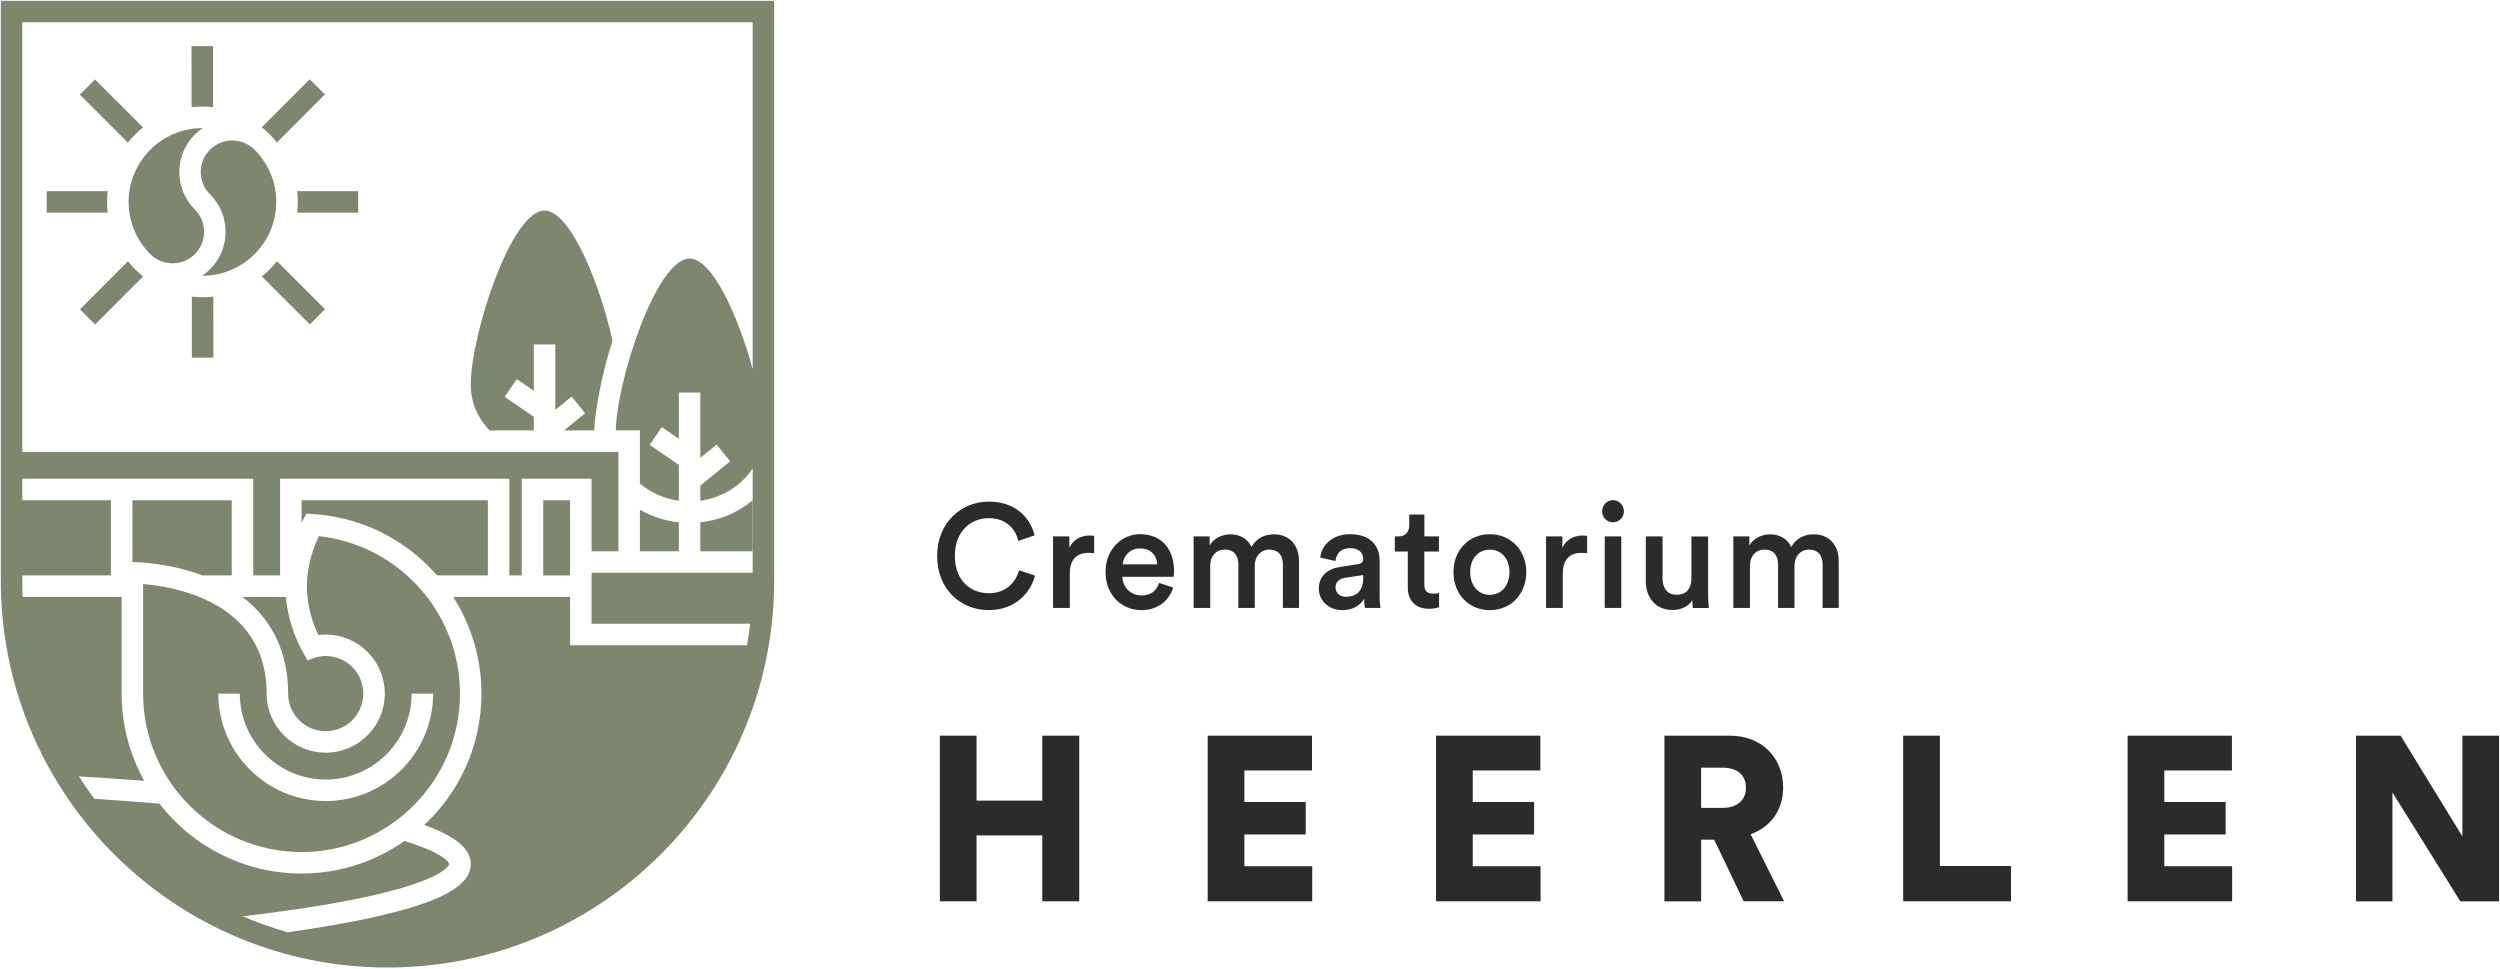 <?xml version="1.0" encoding="UTF-8"?>
<svg width="931px" height="361px" viewBox="0 0 931 361" version="1.1" xmlns="http://www.w3.org/2000/svg" xmlns:xlink="http://www.w3.org/1999/xlink">
    <title>Heerlen - RGB_Horizontal</title>
    <g id="Page-1" stroke="none" stroke-width="1" fill="none" fill-rule="evenodd">
        <g id="Heerlen---RGB_Horizontal" transform="translate(0.3, 0.3)" fill-rule="nonzero">
            <g id="Group" transform="translate(349.7, 273.66)" fill="#2B2B2C">
                <polygon id="Path" points="38.15 61.69 38.15 37.15 13.67 37.15 13.67 61.69 0 61.69 0 5.68434189e-14 13.67 5.68434189e-14 13.67 24.19 38.15 24.19 38.15 5.68434189e-14 51.91 5.68434189e-14 51.91 61.69"></polygon>
                <polygon id="Path" points="99.74 61.69 99.74 5.68434189e-14 138.59 5.68434189e-14 138.59 12.96 113.41 12.96 113.41 24.71 136.25 24.71 136.25 36.8 113.41 36.8 113.41 48.63 138.67 48.63 138.67 61.68 99.74 61.68"></polygon>
                <polygon id="Path" points="184.78 61.69 184.78 5.68434189e-14 223.63 5.68434189e-14 223.63 12.96 198.45 12.96 198.45 24.71 221.29 24.71 221.29 36.8 198.45 36.8 198.45 48.63 223.71 48.63 223.71 61.68 184.78 61.68"></polygon>
                <path d="M288.34,38.72 L283.5,38.72 L283.5,61.69 L269.83,61.69 L269.83,5.68434189e-14 L294.14,5.68434189e-14 C306.25,5.68434189e-14 314.04,8.35 314.04,19.31 C314.04,27.66 309.46,34.01 301.93,36.71 L314.39,61.68 L299.34,61.68 L288.35,38.71 L288.34,38.72 Z M291.54,26.89 C297.16,26.89 300.19,23.76 300.19,19.41 C300.19,14.8 297.16,11.93 291.54,11.93 L283.49,11.93 L283.49,26.89 L291.54,26.89 L291.54,26.89 Z" id="Shape"></path>
                <polygon id="Path" points="358.75 61.69 358.75 5.68434189e-14 372.42 5.68434189e-14 372.42 48.55 398.89 48.55 398.89 61.69"></polygon>
                <polygon id="Path" points="442.32 61.69 442.32 5.68434189e-14 481.17 5.68434189e-14 481.17 12.96 455.99 12.96 455.99 24.71 478.83 24.71 478.83 36.8 455.99 36.8 455.99 48.63 481.25 48.63 481.25 61.68 442.32 61.68"></polygon>
                <polygon id="Path" points="566.21 61.69 540.95 21.15 540.95 61.69 527.37 61.69 527.37 5.68434189e-14 543.98 5.68434189e-14 566.99 37.5 566.99 5.68434189e-14 580.66 5.68434189e-14 580.66 61.69"></polygon>
            </g>
            <g id="Group" transform="translate(348.69, 185.94)" fill="#2B2B2C">
                <path d="M0,20.79 C0,8.15 9.29,0.55 19.17,0.55 C29.05,0.55 34.58,6.35 36.3,13.13 L30.23,15.21 C29.1,10.51 25.56,6.73 19.17,6.73 C12.78,6.73 6.6,11.38 6.6,20.79 C6.6,30.2 12.72,34.68 19.22,34.68 C25.72,34.68 29.26,30.52 30.55,26.15 L36.46,28.12 C34.74,34.68 28.94,40.97 19.22,40.97 C8.96,40.97 0,33.42 0,20.78 L0,20.79 Z" id="Path"></path>
                <path d="M58.47,19.8 C57.77,19.69 57.07,19.64 56.43,19.64 C51.6,19.64 49.4,22.48 49.4,27.46 L49.4,40.15 L43.17,40.15 L43.17,13.51 L49.24,13.51 L49.24,17.78 C50.48,14.88 53.37,13.18 56.81,13.18 C57.56,13.18 58.21,13.29 58.47,13.34 L58.47,19.8 L58.47,19.8 Z" id="Path"></path>
                <path d="M87.9,32.55 C86.5,37.2 82.37,40.97 76.09,40.97 C69,40.97 62.72,35.72 62.72,26.69 C62.72,18.27 68.84,12.69 75.45,12.69 C83.5,12.69 88.23,18.11 88.23,26.53 C88.23,27.57 88.12,28.45 88.07,28.55 L68.95,28.55 C69.11,32.6 72.23,35.5 76.09,35.5 C79.95,35.5 81.78,33.48 82.64,30.85 L87.9,32.55 Z M81.94,23.91 C81.83,20.79 79.79,18 75.5,18 C71.58,18 69.33,21.06 69.11,23.91 L81.94,23.91 Z" id="Shape"></path>
                <path d="M95.52,40.15 L95.52,13.51 L101.48,13.51 L101.48,16.9 C102.98,14.17 106.26,12.74 109.21,12.74 C112.65,12.74 115.65,14.33 117.05,17.45 C119.09,13.95 122.15,12.74 125.53,12.74 C130.26,12.74 134.77,15.8 134.77,22.86 L134.77,40.15 L128.76,40.15 L128.76,23.9 C128.76,20.78 127.2,18.43 123.71,18.43 C120.43,18.43 118.29,21.06 118.29,24.34 L118.29,40.15 L112.17,40.15 L112.17,23.9 C112.17,20.84 110.67,18.43 107.12,18.43 C103.79,18.43 101.7,20.95 101.7,24.34 L101.7,40.15 L95.53,40.15 L95.52,40.15 Z" id="Path"></path>
                <path d="M150.02,24.89 L156.73,23.85 C158.23,23.63 158.66,22.87 158.66,21.94 C158.66,19.7 157.16,17.89 153.72,17.89 C150.28,17.89 148.62,20.02 148.35,22.7 L142.66,21.39 C143.14,16.79 147.22,12.69 153.67,12.69 C161.72,12.69 164.79,17.34 164.79,22.65 L164.79,35.89 C164.79,38.3 165.06,39.88 165.11,40.16 L159.31,40.16 C159.26,40 159.04,38.9 159.04,36.77 C157.81,38.79 155.23,40.98 150.99,40.98 C145.51,40.98 142.13,37.15 142.13,32.94 C142.13,28.18 145.57,25.56 150.02,24.9 L150.02,24.89 Z M158.67,29.1 L158.67,27.9 L151.85,28.94 C149.92,29.27 148.36,30.36 148.36,32.55 C148.36,34.35 149.7,36 152.17,36 C155.66,36 158.67,34.3 158.67,29.11 L158.67,29.1 Z" id="Shape"></path>
                <path d="M181.44,13.51 L186.86,13.51 L186.86,19.14 L181.44,19.14 L181.44,31.5 C181.44,33.85 182.46,34.84 184.77,34.84 C185.63,34.84 186.65,34.68 186.92,34.62 L186.92,39.87 C186.54,40.03 185.36,40.47 183.11,40.47 C178.28,40.47 175.27,37.52 175.27,32.54 L175.27,19.14 L170.44,19.14 L170.44,13.51 L171.78,13.51 C174.57,13.51 175.81,11.71 175.81,9.35 L175.81,5.36 L181.45,5.36 L181.45,13.51 L181.44,13.51 Z" id="Path"></path>
                <path d="M219.4,26.81 C219.4,35.02 213.65,40.98 205.81,40.98 C197.97,40.98 192.28,35.02 192.28,26.81 C192.28,18.6 198.03,12.7 205.81,12.7 C213.59,12.7 219.4,18.66 219.4,26.81 Z M213.12,26.81 C213.12,21.29 209.68,18.44 205.82,18.44 C201.96,18.44 198.52,21.28 198.52,26.81 C198.52,32.34 202.01,35.29 205.82,35.29 C209.63,35.29 213.12,32.39 213.12,26.81 Z" id="Shape"></path>
                <path d="M242.06,19.8 C241.36,19.69 240.66,19.64 240.02,19.64 C235.19,19.64 232.99,22.48 232.99,27.46 L232.99,40.15 L226.76,40.15 L226.76,13.51 L232.83,13.51 L232.83,17.78 C234.07,14.88 236.96,13.18 240.4,13.18 C241.15,13.18 241.8,13.29 242.06,13.34 L242.06,19.8 L242.06,19.8 Z" id="Path"></path>
                <path d="M251.67,0 C253.92,0 255.75,1.86 255.75,4.16 C255.75,6.46 253.92,8.26 251.67,8.26 C249.42,8.26 247.64,6.45 247.64,4.16 C247.64,1.87 249.47,0 251.67,0 Z M248.61,40.15 L248.61,13.51 L254.78,13.51 L254.78,40.15 L248.61,40.15 Z" id="Shape"></path>
                <path d="M273.79,40.92 C267.56,40.92 263.91,36.22 263.91,30.31 L263.91,13.52 L270.14,13.52 L270.14,29.17 C270.14,32.45 271.64,35.24 275.4,35.24 C279.16,35.24 280.88,32.78 280.88,29.28 L280.88,13.53 L287.11,13.53 L287.11,35.3 C287.11,37.49 287.27,39.18 287.38,40.17 L281.42,40.17 C281.31,39.57 281.21,38.31 281.21,37.22 C279.92,39.63 276.86,40.94 273.8,40.94 L273.79,40.92 Z" id="Path"></path>
                <path d="M296.51,40.15 L296.51,13.51 L302.47,13.51 L302.47,16.9 C303.97,14.17 307.25,12.74 310.2,12.74 C313.64,12.74 316.64,14.33 318.04,17.45 C320.08,13.95 323.14,12.74 326.52,12.74 C331.25,12.74 335.76,15.8 335.76,22.86 L335.76,40.15 L329.75,40.15 L329.75,23.9 C329.75,20.78 328.19,18.43 324.7,18.43 C321.42,18.43 319.28,21.06 319.28,24.34 L319.28,40.15 L313.16,40.15 L313.16,23.9 C313.16,20.84 311.66,18.43 308.11,18.43 C304.78,18.43 302.69,20.95 302.69,24.34 L302.69,40.15 L296.52,40.15 L296.51,40.15 Z" id="Path"></path>
            </g>
            <g id="Group" transform="translate(0, 0)" fill="#7D876D">
                <g>
                    <line x1="202.42" y1="152.76" x2="202.42" y2="152.76" id="Path"></line>
                    <path d="M0,-2.84217094e-14 L0,216 C0,218.01 0.05,220 0.13,221.99 C1.12,246.09 8.02,268.66 19.44,288.29 C21.08,291.11 22.81,293.88 24.64,296.58 C37.55,315.66 54.9,331.47 75.22,342.54 C79.68,344.97 84.28,347.16 89.01,349.11 C105.95,356.12 124.52,360 144,360 C215.35,360 274.57,308.1 285.99,239.99 C286.44,237.35 286.81,234.68 287.11,231.99 C287.69,226.74 288,221.4 288,216 L288,-2.84217094e-14 L0,-2.84217094e-14 L0,-2.84217094e-14 Z M280,137.19 C274.7,117.62 265.03,95.99 256.5,95.99 C244.17,95.99 229.48,141.08 229.01,159.99 L238,159.99 L238,179.77 C241.95,183.12 246.96,185.41 252.5,186.16 L252.5,172.81 L241.64,165.38 L243.9,162.08 L246.15,158.78 L252.5,163.12 L252.5,145.88 L260.5,145.88 L260.5,170.22 L266.57,165.28 L271.62,171.49 L260.5,180.52 L260.5,186.16 C268.75,185.04 275.82,180.5 280,174.15 L280,212.99 L220,212.99 L220,231.99 L279.06,231.99 C278.75,234.68 278.36,237.35 277.89,239.99 L212,239.99 L212,221.99 L168.47,221.99 C175.12,232.4 179,244.75 179,258 C179,277.29 170.78,294.7 157.68,306.94 C169.45,311.13 175,315.81 175,321.49 C175,327.89 168.03,333 153.07,337.58 C141.84,341.02 126.28,344.14 106.79,346.86 C101.1,345.25 95.53,343.27 90.11,340.93 C93.24,340.57 96.31,340.19 99.31,339.8 C165.15,331.27 167,321.59 167,321.49 C167,321.44 166.29,317.73 150.32,312.9 C139.45,320.51 126.24,325 112,325 C90.48,325 71.31,314.79 59.05,298.97 C51.24,298.32 43.17,297.73 34.87,297.2 C32.83,294.47 30.9,291.68 29.09,288.83 C37.42,289.32 45.55,289.87 53.43,290.49 C48.07,280.86 45,269.78 45,258 L45,221.99 L8.13,221.99 C8.05,220 8,218 8,216 L8,213.99 L41,213.99 L41,185.99 L8,185.99 L8,177.99 L94,177.99 L94,213.99 L104,213.99 L104,177.99 L189.38,177.99 L189.38,213.99 L194,213.99 L194,177.99 L220,177.99 L220,204.99 L230,204.99 L230,167.99 L8,167.99 L8,8 L280,8 L280,137.19 L280,137.19 Z" id="Shape"></path>
                    <path d="M280,186 L280,204.99 L260.5,204.99 L260.5,194.21 C267.93,193.42 274.67,190.46 280,186 L280,186 Z" id="Path"></path>
                    <path d="M252.5,194.21 L252.5,204.99 L238,204.99 L238,189.51 C242.31,192.01 247.23,193.65 252.5,194.21 L252.5,194.21 Z" id="Path"></path>
                    <path d="M135,258 C135,265.72 128.72,272 121,272 C113.28,272 107,265.72 107,258 C107,252.64 106.28,247.66 104.85,243.06 C102.23,234.61 97.22,227.53 89.97,221.99 L106.18,221.99 C106.7,228.15 108.35,233.74 110.56,238.64 C111.69,241.19 112.97,243.53 114.3,245.7 L114.31,245.7 C116.3,244.62 118.58,244 121,244 C121.63,244 122.26,244.03 122.87,244.13 C129.71,245.03 135,250.91 135,258 Z" id="Path"></path>
                    <path d="M118.45,199.36 C115.15,206.27 113.68,213.22 114.06,220.17 C114.39,226.12 116.05,231.51 118.24,236.17 C119.14,236.05 120.07,236 121,236 C133.13,236 143,245.87 143,258 C143,270.13 133.13,280 121,280 C108.87,280 99,270.13 99,258 C99,233.56 81.48,223.69 67.16,219.71 C64.02,218.83 61.03,218.24 58.41,217.84 L58.4,217.84 C56.33,217.52 54.49,217.32 53,217.2 L53,258 C53,290.53 79.47,317 112,317 C144.53,317 171,290.53 171,258 C171,227.65 147.96,202.57 118.45,199.36 Z M121,298 C98.94,298 81,280.05 81,258 L89,258 C89,275.64 103.35,290 121,290 C138.65,290 153,275.64 153,258 L161,258 C161,280.05 143.05,298 121,298 Z" id="Shape"></path>
                    <path d="M227.78,126.54 C223.57,139.94 221.21,153.28 221.01,159.99 L209.75,159.99 L217.62,153.6 L212.57,147.39 L206.5,152.33 L206.5,127.99 L198.5,127.99 L198.5,145.23 L192.15,140.89 L187.64,147.5 L198.5,154.92 L198.5,159.99 L181.98,159.99 C177.64,155.48 175,149.53 175,143.01 C175,124.68 189.97,78.11 202.5,78.11 C212.1,78.11 223.15,105.5 227.78,126.54 L227.78,126.54 Z" id="Path"></path>
                    <rect id="Rectangle" x="202" y="185.99" width="10" height="28"></rect>
                    <path d="M181.38,185.99 L181.38,213.99 L162.47,213.99 C152.42,202.48 138.51,194.42 122.77,191.87 C119.85,191.39 116.87,191.11 113.84,191.02 C113.18,192.13 112.57,193.24 112,194.36 L112,185.99 L181.38,185.99 L181.38,185.99 Z" id="Path"></path>
                    <path d="M86,185.99 L86,213.99 L75.17,213.99 C74.59,213.78 74.02,213.57 73.45,213.38 C70.32,212.3 67.26,211.49 64.43,210.88 C55.89,209.03 49.39,209 49,209 L49,185.99 L86,185.99 L86,185.99 Z" id="Path"></path>
                </g>
                <g transform="translate(17.09, 16.89)" id="Path">
                    <path d="M83.1,32.89 L83.09,32.89 C84.03,33.84 84.91,34.84 85.74,35.88 L103.61,17.99 L97.95,12.34 L80.08,30.23 C80.98,30.95 81.84,31.7 82.66,32.5 C82.8,32.64 82.96,32.76 83.1,32.9 L83.1,32.89 Z"></path>
                    <path d="M32.89,83.1 L32.9,83.1 C31.96,82.15 31.08,81.15 30.25,80.11 L12.38,98 L18.04,103.65 L35.91,85.76 C35.02,85.05 34.16,84.3 33.35,83.51 C33.2,83.37 33.04,83.24 32.89,83.1 L32.89,83.1 Z"></path>
                    <path d="M80.11,85.74 L98,103.61 L103.65,97.95 L85.76,80.08 C84.09,82.17 82.2,84.07 80.11,85.74 Z"></path>
                    <path d="M35.88,30.26 L17.99,12.39 L12.34,18.05 L30.23,35.92 C31.9,33.83 33.79,31.93 35.88,30.26 Z"></path>
                    <path d="M22.5,58 C22.5,56.65 22.58,55.31 22.73,54 L0,54 L0,62 L22.73,62 C22.58,60.69 22.5,59.35 22.5,58 Z"></path>
                    <path d="M93.5,58 C93.5,59.35 93.42,60.69 93.27,62 L116,62 L116,54 L93.27,54 C93.42,55.31 93.5,56.65 93.5,58 Z"></path>
                    <path d="M58,22.5 C59.34,22.5 60.66,22.58 61.96,22.73 L61.93,0 L53.93,0 C53.93,0 53.96,22.74 53.96,22.74 C55.29,22.59 56.63,22.5 58,22.5 Z"></path>
                    <path d="M58,93.5 C56.66,93.5 55.34,93.42 54.04,93.27 L54.07,116 L62.07,116 C62.07,116 62.04,93.26 62.04,93.26 C60.71,93.41 59.37,93.5 58,93.5 L58,93.5 Z"></path>
                    <path d="M38.93,77.79 C43.54,82.01 50.71,81.91 55.17,77.45 C57.39,75.23 58.61,72.28 58.61,69.14 C58.61,66 57.39,63.05 55.17,60.83 L55.17,60.83 C51.44,57.1 49.39,52.14 49.39,46.87 C49.39,41.6 51.44,36.63 55.18,32.91 C56.09,32 57.07,31.21 58.1,30.51 C58.07,30.51 58.04,30.51 58.01,30.51 C42.85,30.51 30.51,42.85 30.51,58.01 C30.51,65.78 33.75,72.79 38.94,77.8 L38.93,77.79 Z"></path>
                    <path d="M60.83,55.17 C64.56,58.9 66.61,63.86 66.61,69.14 C66.61,74.42 64.56,79.38 60.82,83.1 C59.91,84.01 58.93,84.8 57.9,85.5 C57.93,85.5 57.96,85.5 57.99,85.5 C73.15,85.5 85.49,73.16 85.49,58 C85.49,50.24 82.26,43.23 77.07,38.23 C72.47,33.99 65.28,34.09 60.81,38.56 C58.59,40.78 57.37,43.73 57.37,46.87 C57.37,50.01 58.59,52.96 60.81,55.18"></path>
                </g>
            </g>
        </g>
    </g>
</svg>